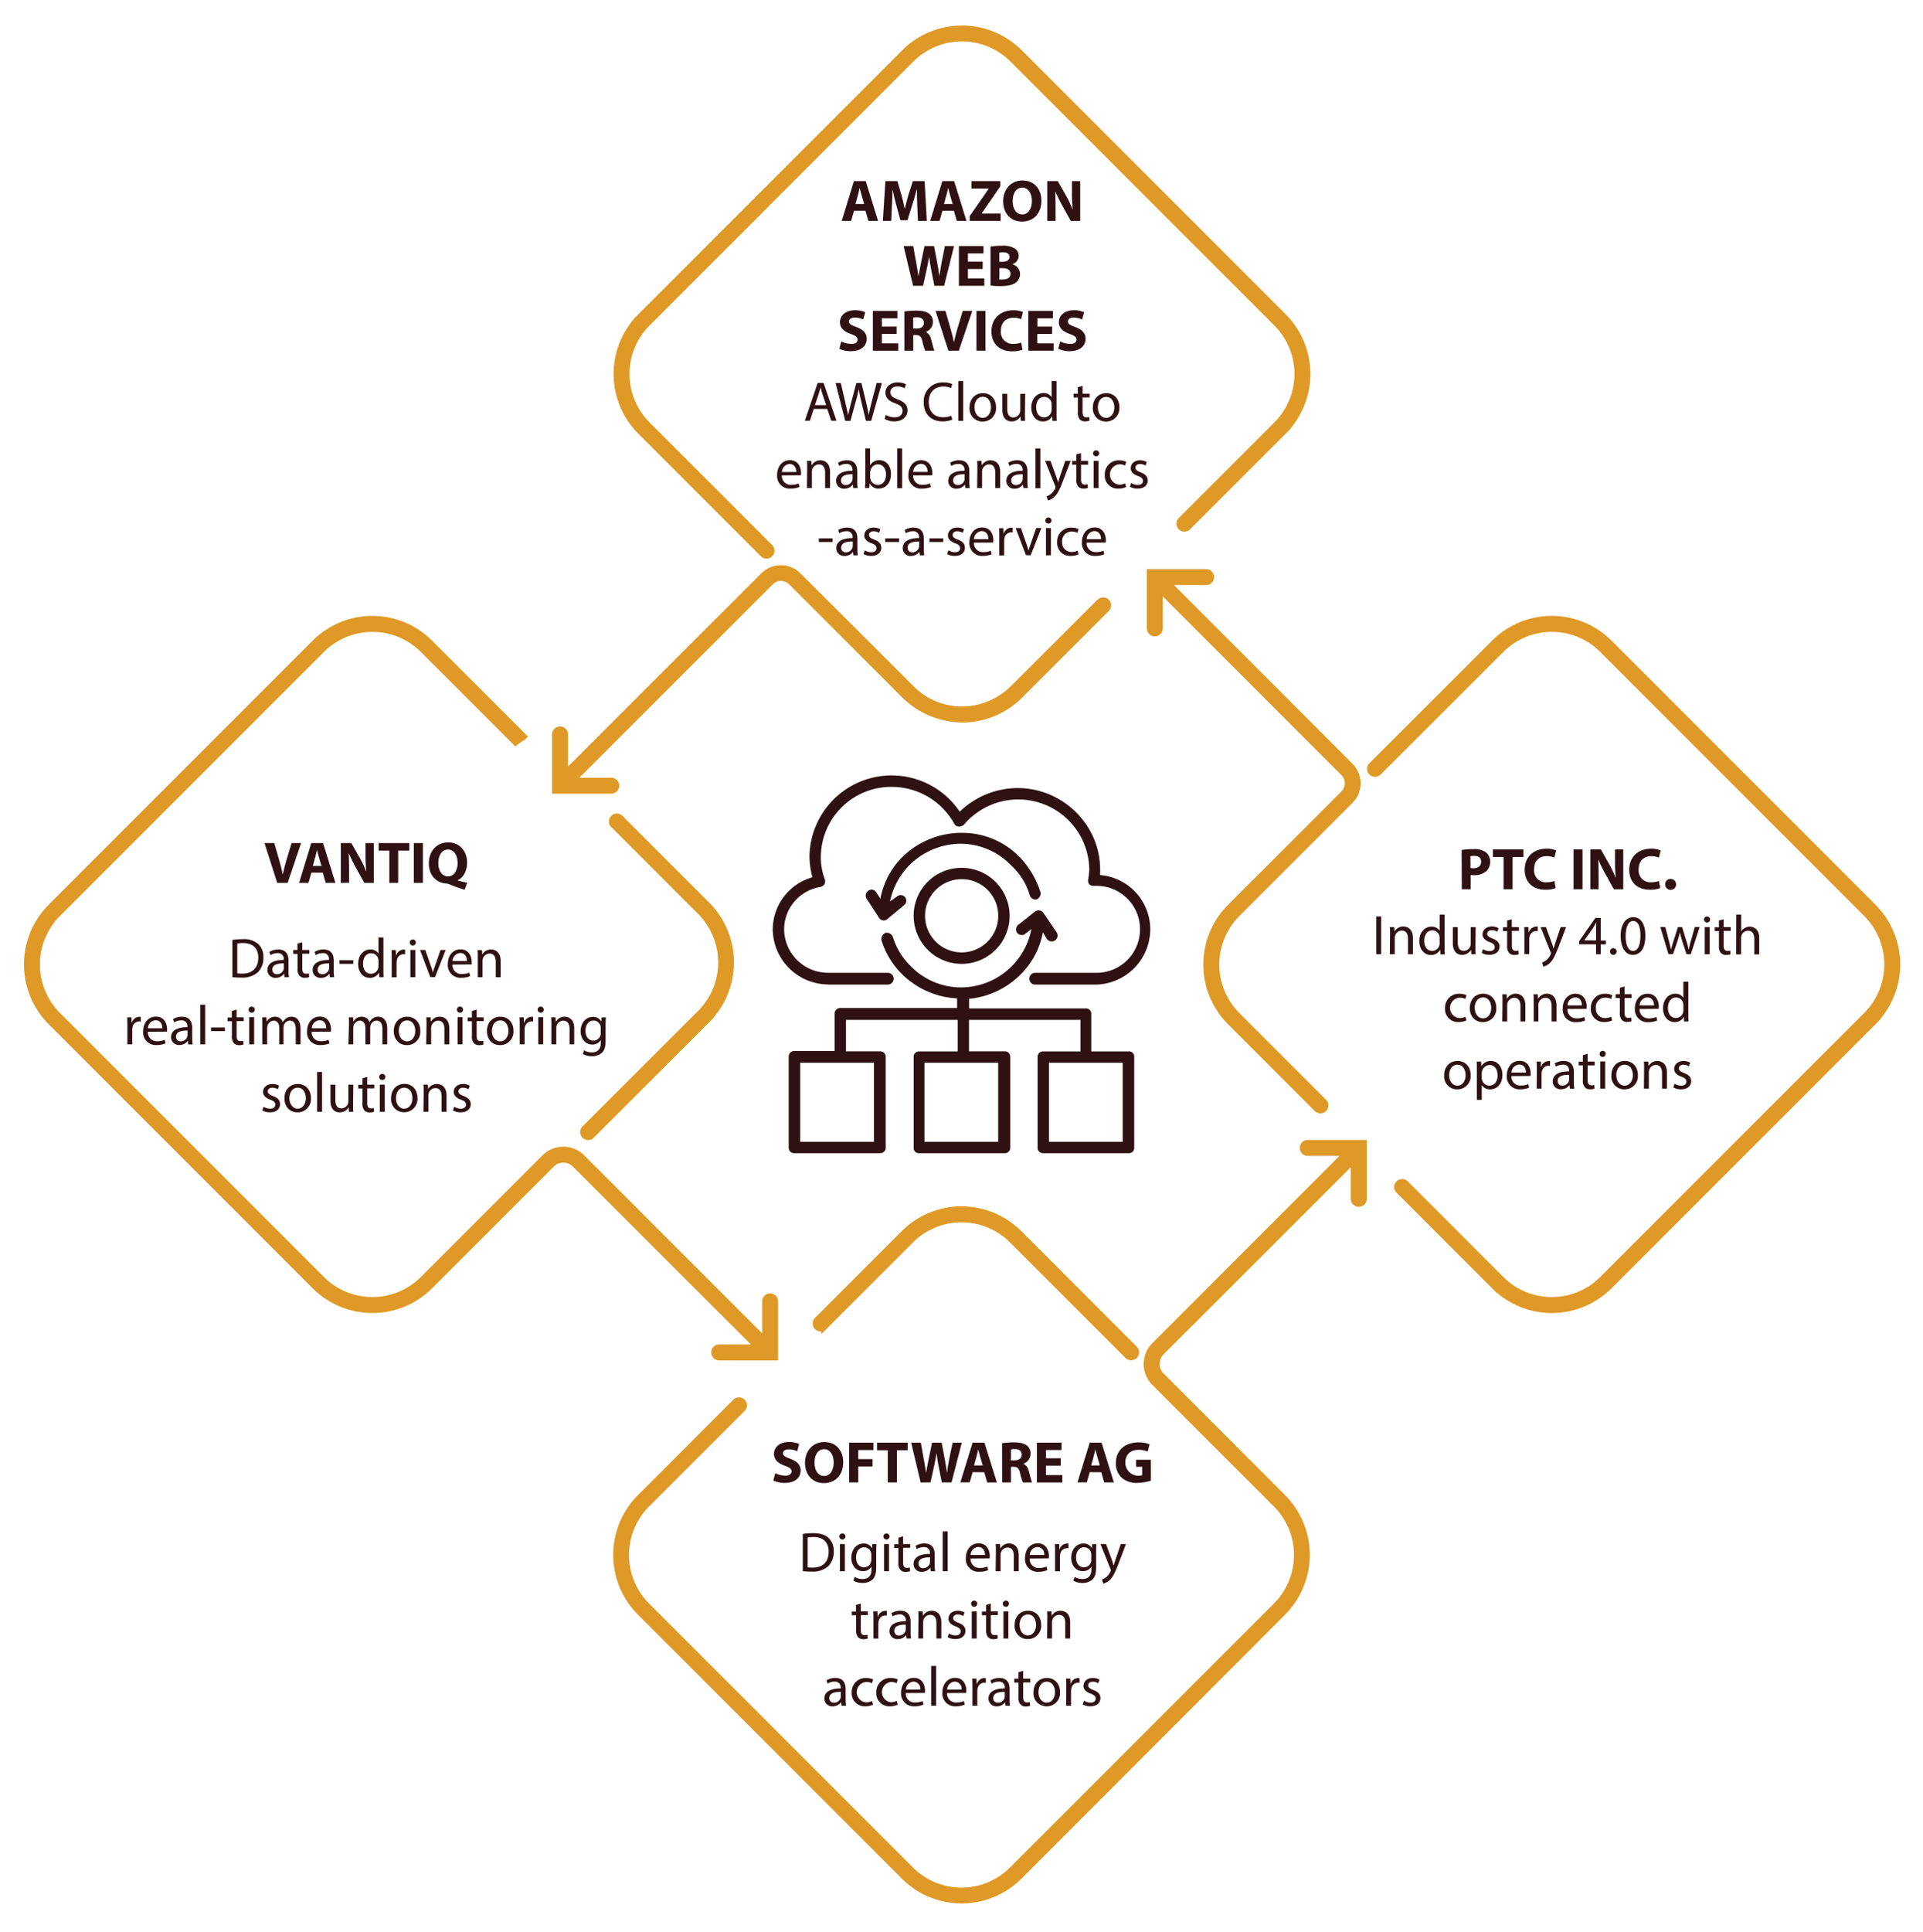 <svg id="Layer_1" data-name="Layer 1" xmlns="http://www.w3.org/2000/svg" viewBox="0 0 652 654.81"><defs><style>.cls-1{fill:#2f1113;}.cls-2{fill:#df9926;stroke:#df9926;stroke-miterlimit:10;stroke-width:2px;}</style></defs><title>infosys-energy-ecosysytem-integration</title><path class="cls-1" d="M280.8,333.73H301a2,2,0,0,0,0-4H280.8A14.87,14.87,0,0,1,265.86,315a14.61,14.61,0,0,1,12.26-14.35,2.53,2.53,0,0,0,1.39-.89,2.37,2.37,0,0,0,.2-1.58,21,21,0,0,1-1.4-7.81,23.87,23.87,0,0,1,24.05-23.65,24.23,24.23,0,0,1,21.17,12.47,1.77,1.77,0,0,0,1.58,1,2.66,2.66,0,0,0,1.68-.6,24.09,24.09,0,0,1,42.54,15.14,28.08,28.08,0,0,1-.4,3.46,2.09,2.09,0,0,0,.4,1.58,2.2,2.2,0,0,0,1.49.5h.59a14.74,14.74,0,1,1,0,29.47H351a2,2,0,0,0,0,4h20.18A18.82,18.82,0,0,0,390,315a18.52,18.52,0,0,0-17-18.4v-1.88c0-15.14-12.66-27.6-28-27.6a28.4,28.4,0,0,0-19.6,8,27.85,27.85,0,0,0-50.94,15.23,28.12,28.12,0,0,0,1,7A18.45,18.45,0,0,0,262,315a18.89,18.89,0,0,0,18.8,18.69Z"/><path class="cls-1" d="M382.68,356.39H370V343.82a1.79,1.79,0,0,0-1.88-2H328.57v-3.26a28.44,28.44,0,0,0,17.21-8A27,27,0,0,0,353.6,316l1.29,2.17a2,2,0,1,0,3.36-2.17l-4.45-6.53a2,2,0,0,0-3-.4l-5.63,4.45a2.09,2.09,0,0,0-.31,2.67,2,2,0,0,0,2.68.4l2.17-1.68a24.39,24.39,0,0,1-24.14,19.78,23.84,23.84,0,0,1-17-7.42,23.24,23.24,0,0,1-5.84-9.69,2.21,2.21,0,0,0-2.47-1.39,2.27,2.27,0,0,0-1.38,2.58A27.88,27.88,0,0,0,305.63,330a28.65,28.65,0,0,0,18.88,8.41v3.27H285a1.87,1.87,0,0,0-2,2v12.57H269.41a1.87,1.87,0,0,0-2,2V389a1.85,1.85,0,0,0,2,1.88H298.3a1.84,1.84,0,0,0,2-1.88V358.36a1.87,1.87,0,0,0-2-2H286.83V345.7h37.89v10.69H311.66a1.79,1.79,0,0,0-1.88,2V389a1.76,1.76,0,0,0,1.88,1.88h28.88a1.84,1.84,0,0,0,2-1.88V358.36a1.87,1.87,0,0,0-2-2h-12V345.7h37.79v10.69H353.8a1.87,1.87,0,0,0-2,2V389a1.84,1.84,0,0,0,2,1.88h28.88a1.76,1.76,0,0,0,1.88-1.88V358.36a1.79,1.79,0,0,0-1.88-2Zm-86.36,30.66h-25V360.24h25v26.81Zm42.34,0H313.44V360.24h25v26.81Zm42,0h-25V360.24h25v26.81Z"/><path class="cls-1" d="M349.15,303.47a2,2,0,0,0,2.27,1.38,2.15,2.15,0,0,0,1.39-2.38A31.14,31.14,0,0,0,346,290.8a27.15,27.15,0,0,0-19.78-8.5,28.82,28.82,0,0,0-20,7.91,26.88,26.88,0,0,0-7.72,14.44l-1.38-2.18a1.84,1.84,0,0,0-2.67-.59,2,2,0,0,0-.6,2.77l4.26,6.53a1.81,1.81,0,0,0,2.67.4h0l5.83-4.85a1.89,1.89,0,0,0-2.47-2.87l-2.37,1.68A24.48,24.48,0,0,1,308.59,293a24.74,24.74,0,0,1,17.21-7,23.9,23.9,0,0,1,17.11,7.41,21.85,21.85,0,0,1,6.24,10.1Z"/><path class="cls-1" d="M309.78,310.39A16.27,16.27,0,1,0,326,294.17a16.18,16.18,0,0,0-16.22,16.22Zm28.68,0A12.41,12.41,0,1,1,326,298a12.38,12.38,0,0,1,12.46,12.36Z"/><path class="cls-1" d="M289.57,71.42l-1,3.46h-3.17l4.13-13.48h4l4.18,13.48h-3.28l-1-3.46ZM293,69.14l-.84-2.86c-.24-.8-.48-1.8-.68-2.6h0c-.2.8-.4,1.82-.62,2.6l-.8,2.86Z"/><path class="cls-1" d="M311,69.72c-.06-1.62-.12-3.58-.12-5.54h-.06c-.42,1.72-1,3.64-1.5,5.22l-1.64,5.26h-2.38l-1.44-5.22c-.44-1.58-.9-3.5-1.22-5.26h0c-.08,1.82-.14,3.9-.24,5.58l-.24,5.12h-2.82l.86-13.48h4.06l1.32,4.5c.42,1.56.84,3.24,1.14,4.82h.06c.38-1.56.84-3.34,1.28-4.84l1.44-4.48h4l.74,13.48h-3Z"/><path class="cls-1" d="M319.55,71.42l-1,3.46h-3.17l4.13-13.48h4l4.18,13.48h-3.28l-1-3.46ZM323,69.14l-.84-2.86c-.24-.8-.48-1.8-.68-2.6h0c-.2.8-.4,1.82-.62,2.6l-.8,2.86Z"/><path class="cls-1" d="M328.79,73.24,335.21,64v-.08h-5.82V61.4h9.78v1.76l-6.28,9.12v.08h6.38v2.52H328.79Z"/><path class="cls-1" d="M353.09,68c0,4.42-2.68,7.1-6.62,7.1s-6.34-3-6.34-6.86c0-4,2.58-7.06,6.56-7.06C350.83,61.18,353.09,64.28,353.09,68Zm-9.74.18c0,2.64,1.24,4.5,3.28,4.5s3.24-2,3.24-4.58c0-2.42-1.16-4.5-3.26-4.5S343.35,65.56,343.35,68.18Z"/><path class="cls-1" d="M355.08,74.88V61.4h3.57l2.8,4.94a39.08,39.08,0,0,1,2.2,4.62h.06a50,50,0,0,1-.26-5.62V61.4h2.8V74.88h-3.2l-2.88-5.2a50.07,50.07,0,0,1-2.34-4.76l-.06,0c.08,1.78.12,3.68.12,5.88v4.06Z"/><path class="cls-1" d="M309.58,96.88,306.37,83.4h3.26l1,5.56c.3,1.6.58,3.34.8,4.7h0c.22-1.46.54-3.08.88-4.74l1.14-5.52h3.24l1.08,5.68c.3,1.58.52,3,.72,4.52h0c.2-1.5.5-3.08.78-4.68l1.1-5.52h3.1L320.1,96.88h-3.3l-1.14-5.8c-.26-1.36-.48-2.62-.64-4.16h0c-.24,1.52-.46,2.8-.78,4.16l-1.28,5.8Z"/><path class="cls-1" d="M333.18,91.18h-5v3.2h5.55v2.5h-8.61V83.4h8.33v2.5h-5.27v2.8h5Z"/><path class="cls-1" d="M335.83,83.58a24.29,24.29,0,0,1,3.94-.28,7.49,7.49,0,0,1,4,.76,2.93,2.93,0,0,1,1.62,2.64,3,3,0,0,1-2.22,2.88v0a3.37,3.37,0,0,1,2.68,3.32,3.59,3.59,0,0,1-1.4,2.86c-1,.78-2.62,1.22-5.31,1.22a23.58,23.58,0,0,1-3.3-.2Zm3,5.16h1c1.61,0,2.47-.66,2.47-1.66s-.78-1.56-2.16-1.56a8.48,8.48,0,0,0-1.31.08Zm0,6a9.71,9.71,0,0,0,1.19,0c1.38,0,2.6-.52,2.6-1.94s-1.22-1.9-2.75-1.9h-1Z"/><path class="cls-1" d="M285.24,115.74a7.82,7.82,0,0,0,3.39.84c1.4,0,2.14-.58,2.14-1.46s-.64-1.32-2.27-1.9c-2.24-.78-3.7-2-3.7-4,0-2.3,1.92-4.06,5.11-4.06a8.26,8.26,0,0,1,3.44.68l-.68,2.46a6.41,6.41,0,0,0-2.82-.64c-1.32,0-2,.6-2,1.3,0,.86.77,1.24,2.51,1.9,2.38.88,3.5,2.12,3.5,4,0,2.26-1.74,4.18-5.44,4.18a8.87,8.87,0,0,1-3.83-.82Z"/><path class="cls-1" d="M304,113.18h-5v3.2h5.55v2.5h-8.61V105.4h8.33v2.5H299v2.8h5Z"/><path class="cls-1" d="M306.62,105.58a26.78,26.78,0,0,1,4.06-.28c2,0,3.41.3,4.37,1.06a3.42,3.42,0,0,1,1.24,2.82,3.58,3.58,0,0,1-2.38,3.32v.06a3.4,3.4,0,0,1,1.8,2.52c.42,1.52.84,3.28,1.1,3.8h-3.12a16.87,16.87,0,0,1-.94-3.14c-.37-1.68-.95-2.14-2.19-2.16h-.92v5.3h-3Zm3,5.8h1.2c1.53,0,2.43-.76,2.43-1.94s-.85-1.86-2.24-1.88a7.76,7.76,0,0,0-1.39.1Z"/><path class="cls-1" d="M321.54,118.88l-4.32-13.48h3.34l1.64,5.7c.46,1.6.88,3.14,1.2,4.82h.06c.34-1.62.76-3.22,1.22-4.76l1.73-5.76h3.24l-4.55,13.48Z"/><path class="cls-1" d="M334.14,105.4v13.48h-3.06V105.4Z"/><path class="cls-1" d="M346.69,118.5a8.71,8.71,0,0,1-3.47.58c-4.66,0-7.06-2.9-7.06-6.74,0-4.6,3.28-7.16,7.36-7.16a8,8,0,0,1,3.33.6l-.62,2.42a6.58,6.58,0,0,0-2.56-.5c-2.43,0-4.31,1.46-4.31,4.46a4,4,0,0,0,4.32,4.4,7.68,7.68,0,0,0,2.55-.44Z"/><path class="cls-1" d="M356.7,113.18h-5v3.2h5.54v2.5h-8.6V105.4H357v2.5h-5.26v2.8h5Z"/><path class="cls-1" d="M359.46,115.74a7.78,7.78,0,0,0,3.38.84c1.4,0,2.14-.58,2.14-1.46s-.64-1.32-2.26-1.9c-2.24-.78-3.7-2-3.7-4,0-2.3,1.92-4.06,5.1-4.06a8.26,8.26,0,0,1,3.44.68l-.68,2.46a6.41,6.41,0,0,0-2.82-.64c-1.32,0-2,.6-2,1.3,0,.86.76,1.24,2.5,1.9,2.38.88,3.5,2.12,3.5,4,0,2.26-1.74,4.18-5.44,4.18a8.82,8.82,0,0,1-3.82-.82Z"/><path class="cls-1" d="M495.57,288.11a25,25,0,0,1,4.12-.28,6.47,6.47,0,0,1,4.12,1.08,3.94,3.94,0,0,1,1.44,3.12,4.31,4.31,0,0,1-1.24,3.2,6.25,6.25,0,0,1-4.38,1.42,7.68,7.68,0,0,1-1-.06v4.82h-3Zm3,6.12a4.66,4.66,0,0,0,1,.08c1.62,0,2.62-.82,2.62-2.2s-.86-2-2.38-2a5.19,5.19,0,0,0-1.26.12Z"/><path class="cls-1" d="M509.79,290.49h-3.62v-2.56h10.36v2.56h-3.68v10.92h-3.06Z"/><path class="cls-1" d="M527.47,301a8.69,8.69,0,0,1-3.46.58c-4.66,0-7.06-2.9-7.06-6.74,0-4.6,3.28-7.16,7.36-7.16a8,8,0,0,1,3.32.6l-.62,2.42a6.58,6.58,0,0,0-2.56-.5c-2.42,0-4.3,1.46-4.3,4.46a4,4,0,0,0,4.32,4.4,7.62,7.62,0,0,0,2.54-.44Z"/><path class="cls-1" d="M536.57,287.93v13.48h-3.06V287.93Z"/><path class="cls-1" d="M539.21,301.41V287.93h3.56l2.8,4.94a39.08,39.08,0,0,1,2.2,4.62h.06a50,50,0,0,1-.26-5.62v-3.94h2.8v13.48h-3.2l-2.88-5.2a50.07,50.07,0,0,1-2.34-4.76l-.06,0c.08,1.78.12,3.68.12,5.88v4.06Z"/><path class="cls-1" d="M562.91,301a8.69,8.69,0,0,1-3.46.58c-4.66,0-7.06-2.9-7.06-6.74,0-4.6,3.28-7.16,7.36-7.16a8,8,0,0,1,3.32.6l-.62,2.42a6.58,6.58,0,0,0-2.56-.5c-2.42,0-4.3,1.46-4.3,4.46a4,4,0,0,0,4.32,4.4,7.62,7.62,0,0,0,2.54-.44Z"/><path class="cls-1" d="M564.59,299.79a1.76,1.76,0,0,1,1.8-1.86,1.85,1.85,0,1,1-1.8,1.86Z"/><path class="cls-1" d="M262.86,499.35a7.78,7.78,0,0,0,3.38.84c1.4,0,2.14-.58,2.14-1.46s-.64-1.32-2.26-1.9c-2.24-.78-3.7-2-3.7-4,0-2.3,1.92-4.06,5.1-4.06a8.26,8.26,0,0,1,3.44.68l-.68,2.46a6.41,6.41,0,0,0-2.82-.64c-1.32,0-2,.6-2,1.3,0,.86.76,1.24,2.5,1.9,2.38.88,3.5,2.12,3.5,4,0,2.26-1.74,4.18-5.44,4.18a8.82,8.82,0,0,1-3.82-.82Z"/><path class="cls-1" d="M285.9,495.61c0,4.42-2.68,7.1-6.62,7.1s-6.34-3-6.34-6.86c0-4,2.58-7.06,6.56-7.06C283.64,488.79,285.9,491.89,285.9,495.61Zm-9.74.18c0,2.64,1.24,4.5,3.28,4.5s3.24-2,3.24-4.58c0-2.42-1.16-4.5-3.26-4.5S276.16,493.17,276.16,495.79Z"/><path class="cls-1" d="M287.9,489h8.24v2.5H291v3.08h4.84v2.48H291v5.42H287.9Z"/><path class="cls-1" d="M301,491.57h-3.62V489h10.36v2.56H304.1v10.92H301Z"/><path class="cls-1" d="M312.14,502.49,308.94,489h3.26l1,5.56c.3,1.6.58,3.34.8,4.7h0c.22-1.46.54-3.08.88-4.74l1.14-5.52h3.24l1.08,5.68c.3,1.58.52,3,.72,4.52h0c.2-1.5.5-3.08.78-4.68L323,489h3.1l-3.48,13.48h-3.3l-1.14-5.8c-.26-1.36-.48-2.62-.64-4.16h0c-.24,1.52-.46,2.8-.78,4.16l-1.28,5.8Z"/><path class="cls-1" d="M329.78,499l-1,3.46h-3.16L329.78,489h4L338,502.49h-3.28l-1-3.46Zm3.42-2.28-.84-2.86c-.24-.8-.48-1.8-.68-2.6h0c-.2.8-.4,1.82-.62,2.6l-.8,2.86Z"/><path class="cls-1" d="M339.76,489.19a26.78,26.78,0,0,1,4.06-.28c2,0,3.4.3,4.36,1.06a3.42,3.42,0,0,1,1.24,2.82,3.58,3.58,0,0,1-2.38,3.32v.06a3.4,3.4,0,0,1,1.8,2.52c.42,1.52.84,3.28,1.1,3.8h-3.12a16.87,16.87,0,0,1-.94-3.14c-.36-1.68-.94-2.14-2.18-2.16h-.92v5.3h-3Zm3,5.8H344c1.52,0,2.42-.76,2.42-1.94s-.84-1.86-2.24-1.88a7.61,7.61,0,0,0-1.38.1Z"/><path class="cls-1" d="M359.64,496.79h-5V500h5.54v2.5h-8.6V489h8.32v2.5h-5.26v2.8h5Z"/><path class="cls-1" d="M369.48,499l-1,3.46h-3.16L369.48,489h4l4.18,13.48h-3.28l-1-3.46Zm3.42-2.28-.84-2.86c-.24-.8-.48-1.8-.68-2.6h0c-.2.8-.4,1.82-.62,2.6l-.8,2.86Z"/><path class="cls-1" d="M390.22,501.87a15.09,15.09,0,0,1-4.5.76,7.51,7.51,0,0,1-5.48-1.82,6.52,6.52,0,0,1-1.9-4.9c0-4.48,3.28-7,7.7-7a9.28,9.28,0,0,1,3.74.66l-.64,2.44a7.47,7.47,0,0,0-3.14-.58c-2.54,0-4.46,1.44-4.46,4.36a4.42,4.42,0,0,0,5.74,4.22v-2.82H385.2v-2.38h5Z"/><path class="cls-1" d="M94,299.26l-4.32-13.49H93l1.64,5.71c.46,1.6.88,3.14,1.2,4.82h.06c.35-1.62.77-3.22,1.23-4.76l1.72-5.77h3.24l-4.55,13.49Z"/><path class="cls-1" d="M105.58,295.8l-1,3.46h-3.16l4.12-13.49h4l4.19,13.49h-3.28l-1-3.46Zm3.42-2.28-.84-2.86c-.24-.81-.48-1.81-.68-2.61h0c-.2.8-.4,1.83-.62,2.61l-.8,2.86Z"/><path class="cls-1" d="M115.56,299.26V285.77h3.56l2.8,4.94a40.06,40.06,0,0,1,2.21,4.63h.06a50,50,0,0,1-.27-5.63v-3.94h2.81v13.49h-3.2l-2.89-5.2a49.1,49.1,0,0,1-2.34-4.77l-.06,0c.08,1.78.12,3.69.12,5.89v4.06Z"/><path class="cls-1" d="M132,288.33h-3.62v-2.56h10.37v2.56H135v10.93H132Z"/><path class="cls-1" d="M143.38,285.77v13.49h-3.06V285.77Z"/><path class="cls-1" d="M157.55,301.58a47.41,47.41,0,0,1-5.33-1.9,3,3,0,0,0-.94-.2c-3-.2-5.88-2.44-5.88-6.84,0-4.05,2.56-7.09,6.58-7.09s6.39,3.12,6.39,6.81c0,3.06-1.42,5.22-3.2,6v.08c1,.3,2.2.54,3.26.76Zm-2.4-9.1c0-2.47-1.16-4.51-3.25-4.51s-3.28,2-3.28,4.57,1.22,4.52,3.26,4.52S155.15,295.12,155.15,292.48Z"/><path class="cls-1" d="M275.93,138.61l-1.33,4h-1.71l4.35-12.81h2l4.37,12.81h-1.76l-1.37-4Zm4.2-1.29-1.26-3.69c-.28-.83-.47-1.59-.66-2.33h0c-.19.76-.4,1.53-.65,2.31l-1.25,3.71Z"/><path class="cls-1" d="M286.57,142.64l-3.25-12.81h1.75l1.52,6.48c.38,1.6.72,3.19,1,4.43h0c.21-1.28.61-2.79,1.05-4.45l1.71-6.46h1.73l1.56,6.5c.36,1.52.7,3,.89,4.39h0c.26-1.41.62-2.83,1-4.43l1.69-6.46H299l-3.62,12.81H293.6L292,136a37.85,37.85,0,0,1-.83-4.18h0a41.94,41.94,0,0,1-1,4.18l-1.82,6.67Z"/><path class="cls-1" d="M300.32,140.62a5.87,5.87,0,0,0,3,.84c1.69,0,2.68-.89,2.68-2.18s-.69-1.89-2.42-2.55c-2.09-.74-3.38-1.82-3.38-3.63,0-2,1.66-3.47,4.14-3.47a5.86,5.86,0,0,1,2.83.62l-.45,1.35a5.07,5.07,0,0,0-2.43-.61c-1.75,0-2.42,1-2.42,1.92,0,1.2.78,1.79,2.55,2.47,2.17.84,3.27,1.88,3.27,3.76s-1.47,3.69-4.49,3.69a6.54,6.54,0,0,1-3.26-.82Z"/><path class="cls-1" d="M322.89,142.22a8.22,8.22,0,0,1-3.38.61c-3.61,0-6.32-2.28-6.32-6.48a6.36,6.36,0,0,1,6.68-6.72,7,7,0,0,1,3,.56l-.4,1.35a6,6,0,0,0-2.58-.53c-3,0-5,1.92-5,5.28,0,3.14,1.81,5.15,4.92,5.15a6.65,6.65,0,0,0,2.7-.53Z"/><path class="cls-1" d="M324.91,129.15h1.67v13.49h-1.67Z"/><path class="cls-1" d="M337.71,138a4.49,4.49,0,0,1-4.58,4.89,4.37,4.37,0,0,1-4.4-4.73c0-3.08,2-4.89,4.56-4.89S337.71,135.15,337.71,138Zm-7.29.1c0,2,1.16,3.53,2.79,3.53S336,140.09,336,138c0-1.56-.78-3.53-2.75-3.53S330.42,136.31,330.42,138.06Z"/><path class="cls-1" d="M347.52,140.13c0,1,0,1.79.07,2.51h-1.48l-.09-1.5h0a3.47,3.47,0,0,1-3,1.71c-1.44,0-3.17-.8-3.17-4v-5.38h1.67v5.09c0,1.75.53,2.93,2.05,2.93a2.41,2.41,0,0,0,2.2-1.52,2.35,2.35,0,0,0,.16-.86v-5.64h1.67Z"/><path class="cls-1" d="M358.23,129.15v11.11c0,.82,0,1.75.08,2.38h-1.5l-.08-1.6h0a3.39,3.39,0,0,1-3.13,1.81c-2.22,0-3.93-1.88-3.93-4.68,0-3,1.88-4.94,4.12-4.94a3.06,3.06,0,0,1,2.77,1.41h0v-5.49Zm-1.67,8a3.42,3.42,0,0,0-.07-.71,2.47,2.47,0,0,0-2.42-1.94c-1.73,0-2.75,1.52-2.75,3.56,0,1.86.91,3.4,2.71,3.4a2.52,2.52,0,0,0,2.46-2,3.2,3.2,0,0,0,.07-.72Z"/><path class="cls-1" d="M367.05,130.8v2.64h2.39v1.28h-2.39v4.95c0,1.14.32,1.79,1.25,1.79a4.09,4.09,0,0,0,1-.11l.08,1.25a4.19,4.19,0,0,1-1.48.23,2.35,2.35,0,0,1-1.81-.7,3.46,3.46,0,0,1-.64-2.4v-5H364v-1.28h1.43v-2.2Z"/><path class="cls-1" d="M379.53,138a4.5,4.5,0,0,1-4.58,4.89,4.38,4.38,0,0,1-4.41-4.73c0-3.08,2-4.89,4.56-4.89S379.53,135.15,379.53,138Zm-7.29.1c0,2,1.15,3.53,2.79,3.53s2.79-1.5,2.79-3.57c0-1.56-.78-3.53-2.75-3.53S372.24,136.31,372.24,138.06Z"/><path class="cls-1" d="M265.09,161.14a3,3,0,0,0,3.15,3.2,6,6,0,0,0,2.55-.48l.28,1.2a7.53,7.53,0,0,1-3.06.57,4.27,4.27,0,0,1-4.52-4.64c0-2.77,1.64-5,4.31-5,3,0,3.8,2.64,3.8,4.34a6.24,6.24,0,0,1-.05.77ZM270,160c0-1.07-.44-2.72-2.32-2.72a2.77,2.77,0,0,0-2.56,2.72Z"/><path class="cls-1" d="M273.68,158.73c0-.95,0-1.73-.08-2.49h1.48l.1,1.52h0a3.39,3.39,0,0,1,3-1.73c1.28,0,3.25.76,3.25,3.92v5.49h-1.67v-5.3c0-1.48-.55-2.72-2.13-2.72a2.38,2.38,0,0,0-2.24,1.71,2.57,2.57,0,0,0-.11.78v5.53h-1.67Z"/><path class="cls-1" d="M289.31,165.44l-.13-1.16h-.06a3.42,3.42,0,0,1-2.81,1.37A2.62,2.62,0,0,1,283.5,163c0-2.23,2-3.44,5.53-3.42v-.19a1.9,1.9,0,0,0-2.09-2.13,4.58,4.58,0,0,0-2.4.68l-.38-1.1a5.76,5.76,0,0,1,3-.82c2.82,0,3.5,1.92,3.5,3.76v3.44a13.47,13.47,0,0,0,.15,2.21Zm-.24-4.69c-1.83,0-3.9.28-3.9,2.07a1.48,1.48,0,0,0,1.58,1.59,2.29,2.29,0,0,0,2.22-1.54,1.66,1.66,0,0,0,.1-.53Z"/><path class="cls-1" d="M293.3,165.44c0-.63.08-1.56.08-2.38V152H295v5.77h0A3.43,3.43,0,0,1,298.2,156c2.28,0,3.9,1.9,3.88,4.7,0,3.28-2.07,4.92-4.12,4.92a3.29,3.29,0,0,1-3.08-1.73h-.06l-.07,1.52Zm1.73-3.69a3,3,0,0,0,.08.61,2.58,2.58,0,0,0,2.51,2c1.74,0,2.79-1.43,2.79-3.54,0-1.84-1-3.42-2.74-3.42a2.66,2.66,0,0,0-2.54,2.06,3.06,3.06,0,0,0-.1.68Z"/><path class="cls-1" d="M304.19,152h1.67v13.49h-1.67Z"/><path class="cls-1" d="M309.6,161.14a3,3,0,0,0,3.16,3.2,5.94,5.94,0,0,0,2.54-.48l.29,1.2a7.57,7.57,0,0,1-3.06.57A4.27,4.27,0,0,1,308,161c0-2.77,1.63-5,4.31-5,3,0,3.8,2.64,3.8,4.34a5.85,5.85,0,0,1-.06.77Zm4.9-1.19c0-1.07-.43-2.72-2.31-2.72a2.78,2.78,0,0,0-2.57,2.72Z"/><path class="cls-1" d="M327.31,165.44l-.13-1.16h-.06a3.42,3.42,0,0,1-2.81,1.37A2.62,2.62,0,0,1,321.5,163c0-2.23,2-3.44,5.53-3.42v-.19a1.9,1.9,0,0,0-2.09-2.13,4.58,4.58,0,0,0-2.4.68l-.38-1.1a5.74,5.74,0,0,1,3-.82c2.81,0,3.5,1.92,3.5,3.76v3.44a13.47,13.47,0,0,0,.15,2.21Zm-.25-4.69c-1.82,0-3.89.28-3.89,2.07a1.48,1.48,0,0,0,1.58,1.59,2.29,2.29,0,0,0,2.22-1.54,1.64,1.64,0,0,0,.09-.53Z"/><path class="cls-1" d="M331.38,158.73c0-.95,0-1.73-.08-2.49h1.48l.1,1.52h0a3.38,3.38,0,0,1,3-1.73c1.27,0,3.24.76,3.24,3.92v5.49h-1.67v-5.3c0-1.48-.55-2.72-2.13-2.72a2.38,2.38,0,0,0-2.24,1.71,2.57,2.57,0,0,0-.11.78v5.53h-1.67Z"/><path class="cls-1" d="M347,165.44l-.13-1.16h-.06a3.42,3.42,0,0,1-2.81,1.37A2.62,2.62,0,0,1,341.2,163c0-2.23,2-3.44,5.53-3.42v-.19a1.9,1.9,0,0,0-2.09-2.13,4.52,4.52,0,0,0-2.39.68l-.38-1.1a5.74,5.74,0,0,1,3-.82c2.81,0,3.49,1.92,3.49,3.76v3.44a13.47,13.47,0,0,0,.15,2.21Zm-.24-4.69c-1.83,0-3.9.28-3.9,2.07a1.48,1.48,0,0,0,1.58,1.59,2.27,2.27,0,0,0,2.22-1.54,1.66,1.66,0,0,0,.1-.53Z"/><path class="cls-1" d="M351.08,152h1.67v13.49h-1.67Z"/><path class="cls-1" d="M356.17,156.24l2,5.44c.2.6.43,1.33.58,1.88h0c.17-.55.36-1.26.59-1.92l1.82-5.4H363l-2.51,6.56c-1.19,3.15-2,4.77-3.15,5.75a4.52,4.52,0,0,1-2.05,1.09l-.42-1.41a4.28,4.28,0,0,0,1.46-.82,5,5,0,0,0,1.41-1.86,1.07,1.07,0,0,0,.13-.4,1.56,1.56,0,0,0-.11-.43l-3.4-8.48Z"/><path class="cls-1" d="M366.53,153.6v2.64h2.39v1.28h-2.39v4.95c0,1.14.32,1.79,1.25,1.79a4.09,4.09,0,0,0,1-.11l.08,1.25a4.22,4.22,0,0,1-1.49.23,2.3,2.3,0,0,1-1.8-.71,3.37,3.37,0,0,1-.65-2.39v-5h-1.42v-1.28h1.42V154Z"/><path class="cls-1" d="M372.66,153.66a1,1,0,0,1-1.06,1,1,1,0,0,1-1-1,1,1,0,0,1,1.05-1A1,1,0,0,1,372.66,153.66Zm-1.86,11.78v-9.2h1.67v9.2Z"/><path class="cls-1" d="M381.8,165.1a6.24,6.24,0,0,1-2.64.53,4.37,4.37,0,0,1-4.58-4.69,4.67,4.67,0,0,1,4.94-4.89,5.56,5.56,0,0,1,2.32.48l-.38,1.29a3.87,3.87,0,0,0-1.94-.44,3.47,3.47,0,0,0,0,6.92,4.74,4.74,0,0,0,2-.46Z"/><path class="cls-1" d="M383.53,163.73a4.44,4.44,0,0,0,2.21.66c1.21,0,1.78-.6,1.78-1.37s-.47-1.23-1.71-1.69c-1.65-.58-2.43-1.5-2.43-2.6,0-1.48,1.2-2.7,3.17-2.7a4.62,4.62,0,0,1,2.26.57l-.41,1.22a3.61,3.61,0,0,0-1.89-.53c-1,0-1.53.57-1.53,1.25s.55,1.1,1.74,1.56c1.6.61,2.42,1.4,2.42,2.77,0,1.62-1.26,2.76-3.44,2.76a5.27,5.27,0,0,1-2.59-.63Z"/><path class="cls-1" d="M282.31,182.48v1.24h-4.69v-1.24Z"/><path class="cls-1" d="M289.36,188.24l-.13-1.16h-.06a3.42,3.42,0,0,1-2.81,1.37,2.62,2.62,0,0,1-2.81-2.64c0-2.23,2-3.44,5.53-3.42v-.19a1.9,1.9,0,0,0-2.09-2.13,4.58,4.58,0,0,0-2.4.68l-.38-1.1a5.74,5.74,0,0,1,3-.82c2.81,0,3.5,1.92,3.5,3.76V186a13.47,13.47,0,0,0,.15,2.21Zm-.25-4.7c-1.82,0-3.89.29-3.89,2.08a1.47,1.47,0,0,0,1.57,1.59,2.3,2.3,0,0,0,2.23-1.54,1.64,1.64,0,0,0,.09-.53Z"/><path class="cls-1" d="M293.2,186.53a4.4,4.4,0,0,0,2.2.66c1.22,0,1.79-.61,1.79-1.37s-.48-1.23-1.71-1.69c-1.65-.59-2.43-1.5-2.43-2.6,0-1.48,1.19-2.7,3.17-2.7a4.62,4.62,0,0,1,2.26.57l-.42,1.22a3.54,3.54,0,0,0-1.88-.53c-1,0-1.54.57-1.54,1.25s.55,1.1,1.75,1.56c1.6.61,2.41,1.4,2.41,2.77,0,1.62-1.25,2.76-3.44,2.76a5.26,5.26,0,0,1-2.58-.63Z"/><path class="cls-1" d="M304.83,182.48v1.24h-4.7v-1.24Z"/><path class="cls-1" d="M311.88,188.24l-.14-1.16h-.05a3.46,3.46,0,0,1-2.82,1.37,2.62,2.62,0,0,1-2.81-2.64c0-2.23,2-3.44,5.53-3.42v-.19a1.9,1.9,0,0,0-2.09-2.13,4.54,4.54,0,0,0-2.39.68l-.38-1.1a5.74,5.74,0,0,1,3-.82c2.81,0,3.49,1.92,3.49,3.76V186a12.39,12.39,0,0,0,.16,2.21Zm-.25-4.7c-1.83,0-3.9.29-3.9,2.08a1.48,1.48,0,0,0,1.58,1.59,2.27,2.27,0,0,0,2.22-1.54,1.66,1.66,0,0,0,.1-.53Z"/><path class="cls-1" d="M319.82,182.48v1.24h-4.69v-1.24Z"/><path class="cls-1" d="M321.55,186.53a4.4,4.4,0,0,0,2.2.66c1.22,0,1.79-.61,1.79-1.37s-.48-1.23-1.71-1.69c-1.66-.59-2.43-1.5-2.43-2.6,0-1.48,1.19-2.7,3.17-2.7a4.62,4.62,0,0,1,2.26.57l-.42,1.22a3.57,3.57,0,0,0-1.88-.53c-1,0-1.54.57-1.54,1.25s.55,1.1,1.75,1.56c1.59.61,2.41,1.4,2.41,2.77,0,1.62-1.25,2.76-3.44,2.76a5.26,5.26,0,0,1-2.58-.63Z"/><path class="cls-1" d="M330.23,183.94a3,3,0,0,0,3.15,3.2,6,6,0,0,0,2.55-.48l.28,1.2a7.48,7.48,0,0,1-3,.57,4.28,4.28,0,0,1-4.53-4.64c0-2.77,1.64-5,4.32-5,3,0,3.8,2.64,3.8,4.34a5.85,5.85,0,0,1-.06.77Zm4.9-1.19c0-1.07-.44-2.72-2.32-2.72a2.77,2.77,0,0,0-2.56,2.72Z"/><path class="cls-1" d="M338.82,181.91c0-1.08,0-2-.08-2.87h1.46l.06,1.81h.08a2.75,2.75,0,0,1,2.54-2,1.75,1.75,0,0,1,.48.06v1.58a2.37,2.37,0,0,0-.57-.06,2.33,2.33,0,0,0-2.24,2.15,4.46,4.46,0,0,0-.08.78v4.9h-1.65Z"/><path class="cls-1" d="M346.15,179l1.81,5.17c.3.84.55,1.6.74,2.36h.05c.21-.76.48-1.52.78-2.36l1.79-5.17h1.75l-3.61,9.2h-1.6l-3.49-9.2Z"/><path class="cls-1" d="M356.5,176.46a1,1,0,0,1-1.06,1,1,1,0,0,1-1-1,1,1,0,0,1,1.05-1.05A1,1,0,0,1,356.5,176.46Zm-1.86,11.78V179h1.68v9.2Z"/><path class="cls-1" d="M365.64,187.9a6.24,6.24,0,0,1-2.64.53,4.37,4.37,0,0,1-4.58-4.69,4.67,4.67,0,0,1,4.94-4.89,5.53,5.53,0,0,1,2.32.48l-.38,1.29a3.84,3.84,0,0,0-1.94-.44,3.18,3.18,0,0,0-3.24,3.48,3.15,3.15,0,0,0,3.19,3.44,4.74,4.74,0,0,0,2.05-.46Z"/><path class="cls-1" d="M368.42,183.94a3,3,0,0,0,3.15,3.2,6,6,0,0,0,2.55-.48l.28,1.2a7.53,7.53,0,0,1-3.06.57,4.27,4.27,0,0,1-4.52-4.64c0-2.77,1.64-5,4.32-5,3,0,3.8,2.64,3.8,4.34a5.85,5.85,0,0,1-.06.77Zm4.9-1.19c0-1.07-.44-2.72-2.32-2.72a2.77,2.77,0,0,0-2.56,2.72Z"/><path class="cls-1" d="M468.29,310.63v12.81h-1.65V310.63Z"/><path class="cls-1" d="M471.31,316.73c0-1,0-1.73-.08-2.49h1.49l.09,1.52h0a3.38,3.38,0,0,1,3-1.72c1.27,0,3.25.75,3.25,3.91v5.49h-1.68v-5.3c0-1.48-.55-2.72-2.12-2.72a2.37,2.37,0,0,0-2.24,1.71,2.32,2.32,0,0,0-.12.78v5.53h-1.67Z"/><path class="cls-1" d="M489.79,310v11.11c0,.82,0,1.75.08,2.38h-1.5l-.08-1.6h0a3.41,3.41,0,0,1-3.14,1.81c-2.22,0-3.93-1.88-3.93-4.68,0-3.05,1.88-4.93,4.12-4.93a3.08,3.08,0,0,1,2.78,1.4h0V310Zm-1.67,8a3.42,3.42,0,0,0-.07-.71,2.46,2.46,0,0,0-2.42-1.93c-1.72,0-2.75,1.52-2.75,3.55,0,1.86.91,3.4,2.72,3.4a2.52,2.52,0,0,0,2.45-2,3.2,3.2,0,0,0,.07-.72Z"/><path class="cls-1" d="M500.26,320.93c0,.95,0,1.79.08,2.51h-1.48l-.1-1.5h0a3.47,3.47,0,0,1-3,1.71c-1.45,0-3.18-.8-3.18-4v-5.38h1.68v5.09c0,1.75.53,2.93,2.05,2.93a2.41,2.41,0,0,0,2.2-1.52,2.34,2.34,0,0,0,.15-.85v-5.65h1.67Z"/><path class="cls-1" d="M502.81,321.73a4.4,4.4,0,0,0,2.2.66c1.22,0,1.79-.6,1.79-1.36s-.47-1.24-1.71-1.7c-1.65-.58-2.43-1.5-2.43-2.6,0-1.48,1.2-2.69,3.17-2.69a4.63,4.63,0,0,1,2.26.56l-.42,1.22a3.54,3.54,0,0,0-1.88-.53c-1,0-1.54.57-1.54,1.25s.56,1.1,1.75,1.56c1.6.61,2.42,1.41,2.42,2.77,0,1.62-1.26,2.76-3.44,2.76a5.27,5.27,0,0,1-2.59-.63Z"/><path class="cls-1" d="M512.58,311.6v2.64H515v1.28h-2.39v5c0,1.14.32,1.79,1.25,1.79a4.09,4.09,0,0,0,1-.11l.08,1.25a4.22,4.22,0,0,1-1.49.23,2.32,2.32,0,0,1-1.8-.7,3.41,3.41,0,0,1-.65-2.4v-5h-1.42v-1.28h1.42V312Z"/><path class="cls-1" d="M516.85,317.11c0-1.08,0-2-.07-2.87h1.46l.06,1.81h.07a2.76,2.76,0,0,1,2.55-2,1.7,1.7,0,0,1,.47,0v1.58a2.37,2.37,0,0,0-.57-.06,2.34,2.34,0,0,0-2.24,2.15,4.46,4.46,0,0,0-.08.78v4.9h-1.65Z"/><path class="cls-1" d="M524.15,314.24l2,5.44c.21.61.44,1.33.59,1.88h0c.17-.55.36-1.26.59-1.92l1.82-5.4H531l-2.51,6.56c-1.2,3.15-2,4.77-3.15,5.75a4.54,4.54,0,0,1-2.06,1.09l-.41-1.41a4.38,4.38,0,0,0,1.46-.82,5,5,0,0,0,1.41-1.86,1.29,1.29,0,0,0,.13-.4,1.41,1.41,0,0,0-.12-.43l-3.4-8.48Z"/><path class="cls-1" d="M541.15,323.44v-3.36h-5.73V319l5.5-7.88h1.81v7.68h1.73v1.31h-1.73v3.36Zm0-4.67v-4.13c0-.64,0-1.29.06-1.93h-.06c-.38.72-.68,1.25-1,1.82l-3,4.2v0Z"/><path class="cls-1" d="M545.87,322.45a1.13,1.13,0,1,1,1.12,1.2A1.12,1.12,0,0,1,545.87,322.45Z"/><path class="cls-1" d="M557.87,317.13c0,4.2-1.56,6.52-4.29,6.52-2.41,0-4.05-2.26-4.09-6.35s1.79-6.42,4.3-6.42S557.87,313.2,557.87,317.13Zm-6.7.19c0,3.21,1,5,2.5,5,1.71,0,2.53-2,2.53-5.15s-.78-5-2.51-5C552.23,312.17,551.17,314,551.17,317.32Z"/><path class="cls-1" d="M564.64,314.24l1.21,4.68c.27,1,.51,2,.69,2.92h.05c.21-.93.52-1.92.82-2.9l1.5-4.7h1.41l1.42,4.6c.34,1.1.61,2.07.82,3h.05a28.11,28.11,0,0,1,.71-3l1.31-4.62h1.65l-3,9.2H571.8l-1.41-4.39a29.77,29.77,0,0,1-.81-3h0a28.58,28.58,0,0,1-.84,3l-1.48,4.37H565.7l-2.77-9.2Z"/><path class="cls-1" d="M579.82,311.66a1,1,0,0,1-2.07,0,1,1,0,0,1,1-1A1,1,0,0,1,579.82,311.66ZM578,323.44v-9.2h1.68v9.2Z"/><path class="cls-1" d="M584.41,311.6v2.64h2.4v1.28h-2.4v5c0,1.14.33,1.79,1.26,1.79a4.17,4.17,0,0,0,1-.11l.07,1.25a4.11,4.11,0,0,1-1.48.23,2.32,2.32,0,0,1-1.8-.7,3.41,3.41,0,0,1-.65-2.4v-5h-1.42v-1.28h1.42V312Z"/><path class="cls-1" d="M588.69,310h1.67v5.74h0a3,3,0,0,1,1.2-1.18,3.37,3.37,0,0,1,1.71-.47c1.23,0,3.21.75,3.21,3.93v5.47h-1.68v-5.28c0-1.48-.55-2.74-2.12-2.74a2.39,2.39,0,0,0-2.24,1.67,2,2,0,0,0-.12.8v5.55h-1.67Z"/><path class="cls-1" d="M497.16,345.9a6.32,6.32,0,0,1-2.64.53,4.37,4.37,0,0,1-4.58-4.69,4.68,4.68,0,0,1,4.94-4.89,5.56,5.56,0,0,1,2.32.48l-.38,1.29a3.87,3.87,0,0,0-1.94-.44,3.47,3.47,0,0,0-.06,6.92,4.7,4.7,0,0,0,2.05-.46Z"/><path class="cls-1" d="M507.32,341.57a4.49,4.49,0,0,1-4.58,4.88c-2.49,0-4.4-1.83-4.4-4.73,0-3.08,2-4.89,4.56-4.89S507.32,338.75,507.32,341.57Zm-7.29.09c0,2,1.16,3.53,2.79,3.53s2.79-1.5,2.79-3.57c0-1.56-.78-3.53-2.75-3.53S500,339.91,500,341.66Z"/><path class="cls-1" d="M509.43,339.53c0-.95,0-1.73-.07-2.49h1.48l.09,1.52h0a3.39,3.39,0,0,1,3-1.73c1.27,0,3.25.76,3.25,3.92v5.49h-1.67v-5.3c0-1.48-.55-2.72-2.13-2.72a2.37,2.37,0,0,0-2.24,1.71,2.28,2.28,0,0,0-.12.78v5.53h-1.67Z"/><path class="cls-1" d="M520,339.53c0-.95,0-1.73-.08-2.49h1.48l.1,1.52h0a3.38,3.38,0,0,1,3-1.73c1.28,0,3.25.76,3.25,3.92v5.49h-1.67v-5.3c0-1.48-.55-2.72-2.13-2.72a2.38,2.38,0,0,0-2.24,1.71,2.57,2.57,0,0,0-.11.78v5.53H520Z"/><path class="cls-1" d="M531.45,342a3,3,0,0,0,3.16,3.19,6,6,0,0,0,2.54-.48l.29,1.2a7.57,7.57,0,0,1-3.06.57,4.27,4.27,0,0,1-4.52-4.64c0-2.77,1.63-5,4.31-5,3,0,3.8,2.65,3.8,4.34a6.19,6.19,0,0,1-.06.78Zm4.9-1.2c0-1.07-.43-2.72-2.31-2.72a2.78,2.78,0,0,0-2.57,2.72Z"/><path class="cls-1" d="M546.59,345.9a6.24,6.24,0,0,1-2.64.53,4.36,4.36,0,0,1-4.57-4.69,4.67,4.67,0,0,1,4.93-4.89,5.53,5.53,0,0,1,2.32.48l-.38,1.29a3.84,3.84,0,0,0-1.94-.44,3.18,3.18,0,0,0-3.24,3.48,3.15,3.15,0,0,0,3.19,3.44,4.74,4.74,0,0,0,2-.46Z"/><path class="cls-1" d="M550.81,334.4V337h2.4v1.28h-2.4v4.95c0,1.15.33,1.79,1.26,1.79a4.17,4.17,0,0,0,1-.11l.07,1.25a4.11,4.11,0,0,1-1.48.23,2.31,2.31,0,0,1-1.8-.7,3.4,3.4,0,0,1-.65-2.4v-5h-1.43V337h1.43v-2.2Z"/><path class="cls-1" d="M555.9,342a3,3,0,0,0,3.16,3.19,5.94,5.94,0,0,0,2.54-.48l.29,1.2a7.57,7.57,0,0,1-3.06.57,4.27,4.27,0,0,1-4.52-4.64c0-2.77,1.63-5,4.31-5,3,0,3.8,2.65,3.8,4.34a6.19,6.19,0,0,1-.06.78Zm4.91-1.2c0-1.07-.44-2.72-2.32-2.72a2.78,2.78,0,0,0-2.57,2.72Z"/><path class="cls-1" d="M572.43,332.75v11.11c0,.82,0,1.75.08,2.38H571l-.08-1.6h0a3.39,3.39,0,0,1-3.13,1.81c-2.22,0-3.93-1.88-3.93-4.68,0-3,1.88-4.94,4.12-4.94a3.06,3.06,0,0,1,2.77,1.41h0v-5.49Zm-1.67,8a3.42,3.42,0,0,0-.07-.71,2.46,2.46,0,0,0-2.42-1.93c-1.73,0-2.75,1.52-2.75,3.55,0,1.86.91,3.4,2.71,3.4a2.52,2.52,0,0,0,2.46-2,3.2,3.2,0,0,0,.07-.72Z"/><path class="cls-1" d="M498.63,364.37a4.49,4.49,0,0,1-4.58,4.88,4.38,4.38,0,0,1-4.41-4.73c0-3.08,2-4.89,4.56-4.89S498.63,361.55,498.63,364.37Zm-7.29.09c0,2,1.15,3.53,2.79,3.53s2.79-1.5,2.79-3.57c0-1.56-.78-3.53-2.75-3.53S491.34,362.71,491.34,364.46Z"/><path class="cls-1" d="M500.74,362.84c0-1.17,0-2.12-.08-3h1.51l.07,1.58h0a3.62,3.62,0,0,1,3.27-1.79c2.22,0,3.89,1.89,3.89,4.68,0,3.3-2,4.94-4.18,4.94a3.24,3.24,0,0,1-2.83-1.45h0v5h-1.65Zm1.65,2.46a3.62,3.62,0,0,0,.08.68,2.58,2.58,0,0,0,2.51,2c1.76,0,2.79-1.45,2.79-3.56,0-1.84-1-3.42-2.74-3.42a2.66,2.66,0,0,0-2.52,2.08,2.48,2.48,0,0,0-.12.68Z"/><path class="cls-1" d="M512.48,364.75a2.94,2.94,0,0,0,3.15,3.19,6,6,0,0,0,2.55-.48l.29,1.2a7.57,7.57,0,0,1-3.06.57,4.27,4.27,0,0,1-4.52-4.64c0-2.77,1.63-5,4.31-5,3,0,3.8,2.65,3.8,4.34a6.19,6.19,0,0,1-.06.78Zm4.9-1.2c0-1.07-.43-2.72-2.31-2.72a2.78,2.78,0,0,0-2.57,2.72Z"/><path class="cls-1" d="M521.07,362.71c0-1.08,0-2-.08-2.87h1.47l0,1.81h.08a2.75,2.75,0,0,1,2.54-2,1.7,1.7,0,0,1,.48.06v1.58a2.37,2.37,0,0,0-.57-.06,2.34,2.34,0,0,0-2.24,2.15,4.46,4.46,0,0,0-.08.78V369h-1.65Z"/><path class="cls-1" d="M532.28,369l-.13-1.16h-.06a3.42,3.42,0,0,1-2.81,1.37,2.62,2.62,0,0,1-2.81-2.64c0-2.23,2-3.44,5.52-3.42V363a1.89,1.89,0,0,0-2.09-2.13,4.66,4.66,0,0,0-2.39.68l-.38-1.1a5.74,5.74,0,0,1,3-.82c2.81,0,3.5,1.92,3.5,3.77v3.43a12.45,12.45,0,0,0,.15,2.21Zm-.25-4.69c-1.82,0-3.89.28-3.89,2.07a1.47,1.47,0,0,0,1.57,1.59,2.3,2.3,0,0,0,2.23-1.54,2,2,0,0,0,.09-.53Z"/><path class="cls-1" d="M538.28,357.2v2.64h2.4v1.28h-2.4v4.95c0,1.14.33,1.79,1.26,1.79a4.17,4.17,0,0,0,1-.11l.07,1.25a4.11,4.11,0,0,1-1.48.23,2.31,2.31,0,0,1-1.8-.7,3.41,3.41,0,0,1-.65-2.4v-5h-1.43v-1.28h1.43v-2.2Z"/><path class="cls-1" d="M544.42,357.26a1,1,0,0,1-1.06,1,1,1,0,0,1-1-1,1,1,0,0,1,1-1.05A1,1,0,0,1,544.42,357.26ZM542.56,369v-9.2h1.67V369Z"/><path class="cls-1" d="M555.33,364.37a4.49,4.49,0,0,1-4.58,4.88,4.38,4.38,0,0,1-4.41-4.73c0-3.08,2-4.89,4.56-4.89S555.33,361.55,555.33,364.37Zm-7.3.09c0,2,1.16,3.53,2.79,3.53s2.8-1.5,2.8-3.57c0-1.56-.78-3.53-2.76-3.53S548,362.71,548,364.46Z"/><path class="cls-1" d="M557.44,362.33c0-.95,0-1.73-.08-2.49h1.48l.1,1.52h0a3.39,3.39,0,0,1,3-1.73c1.28,0,3.25.76,3.25,3.92V369h-1.67v-5.3c0-1.48-.55-2.72-2.13-2.72a2.38,2.38,0,0,0-2.24,1.71,2.57,2.57,0,0,0-.11.78V369h-1.67Z"/><path class="cls-1" d="M567.75,367.33A4.44,4.44,0,0,0,570,368c1.21,0,1.78-.6,1.78-1.36s-.47-1.24-1.71-1.7c-1.65-.58-2.43-1.5-2.43-2.6,0-1.48,1.2-2.7,3.17-2.7a4.62,4.62,0,0,1,2.26.57l-.41,1.22a3.6,3.6,0,0,0-1.88-.53c-1,0-1.54.57-1.54,1.25s.55,1.1,1.74,1.56c1.6.61,2.42,1.41,2.42,2.77,0,1.62-1.26,2.76-3.44,2.76a5.27,5.27,0,0,1-2.59-.63Z"/><path class="cls-1" d="M272.19,519.94a23.87,23.87,0,0,1,3.51-.26c2.38,0,4.07.55,5.19,1.59a5.91,5.91,0,0,1,1.8,4.6,6.77,6.77,0,0,1-1.84,5,7.92,7.92,0,0,1-5.66,1.84,27.82,27.82,0,0,1-3-.15Zm1.65,11.32a10,10,0,0,0,1.67.1c3.54,0,5.45-2,5.45-5.43,0-3-1.69-4.94-5.18-4.94a9.07,9.07,0,0,0-1.94.17Z"/><path class="cls-1" d="M286.65,520.8a1,1,0,0,1-2.07,0,1,1,0,0,1,1-1A1,1,0,0,1,286.65,520.8Zm-1.87,11.78v-9.2h1.68v9.2Z"/><path class="cls-1" d="M297.15,523.38c0,.67-.07,1.41-.07,2.53v5.34c0,2.1-.42,3.4-1.31,4.19a4.89,4.89,0,0,1-3.35,1.11,6,6,0,0,1-3.06-.76l.42-1.28a5.2,5.2,0,0,0,2.7.72c1.71,0,3-.89,3-3.21v-1h0a3.29,3.29,0,0,1-2.92,1.54c-2.28,0-3.91-1.94-3.91-4.49,0-3.11,2-4.88,4.14-4.88a3.07,3.07,0,0,1,2.87,1.6h0l.08-1.39ZM295.42,527a2.56,2.56,0,0,0-.09-.76,2.42,2.42,0,0,0-2.34-1.77c-1.59,0-2.73,1.35-2.73,3.48,0,1.8.91,3.3,2.71,3.3a2.43,2.43,0,0,0,2.32-1.71,2.7,2.7,0,0,0,.13-.89Z"/><path class="cls-1" d="M301.6,520.8a1,1,0,0,1-2.07,0,1,1,0,0,1,1-1A1,1,0,0,1,301.6,520.8Zm-1.86,11.78v-9.2h1.67v9.2Z"/><path class="cls-1" d="M306.2,520.74v2.64h2.39v1.27H306.2v5c0,1.14.32,1.79,1.25,1.79a3.54,3.54,0,0,0,1-.12l.08,1.26a4.22,4.22,0,0,1-1.49.23,2.31,2.31,0,0,1-1.8-.71,3.37,3.37,0,0,1-.65-2.39v-5h-1.42v-1.27h1.42v-2.2Z"/><path class="cls-1" d="M315.56,532.58l-.13-1.16h-.06a3.42,3.42,0,0,1-2.81,1.36,2.62,2.62,0,0,1-2.81-2.64c0-2.22,2-3.43,5.53-3.42v-.19a1.89,1.89,0,0,0-2.09-2.12,4.52,4.52,0,0,0-2.39.68l-.38-1.1a5.65,5.65,0,0,1,3-.82c2.81,0,3.49,1.92,3.49,3.76v3.44a13.47,13.47,0,0,0,.15,2.21Zm-.24-4.7c-1.83,0-3.9.29-3.9,2.07a1.48,1.48,0,0,0,1.58,1.6,2.27,2.27,0,0,0,2.22-1.54,1.66,1.66,0,0,0,.1-.53Z"/><path class="cls-1" d="M319.63,519.09h1.67v13.49h-1.67Z"/><path class="cls-1" d="M329.07,528.28a3,3,0,0,0,3.16,3.19,6.16,6.16,0,0,0,2.54-.47l.29,1.2a7.57,7.57,0,0,1-3.06.57,4.27,4.27,0,0,1-4.52-4.64c0-2.77,1.63-5,4.31-5,3,0,3.8,2.64,3.8,4.33a6,6,0,0,1-.06.78Zm4.9-1.2c0-1.06-.43-2.71-2.31-2.71a2.77,2.77,0,0,0-2.57,2.71Z"/><path class="cls-1" d="M337.66,525.87c0-1,0-1.73-.08-2.49h1.49l.09,1.52h0a3.39,3.39,0,0,1,3-1.73c1.27,0,3.25.76,3.25,3.91v5.5h-1.67v-5.3c0-1.49-.56-2.72-2.13-2.72a2.37,2.37,0,0,0-2.24,1.71,2.28,2.28,0,0,0-.12.78v5.53h-1.67Z"/><path class="cls-1" d="M349.14,528.28a2.94,2.94,0,0,0,3.15,3.19,6.09,6.09,0,0,0,2.54-.47l.29,1.2a7.57,7.57,0,0,1-3.06.57,4.27,4.27,0,0,1-4.52-4.64c0-2.77,1.63-5,4.31-5,3,0,3.8,2.64,3.8,4.33a6,6,0,0,1-.06.78Zm4.9-1.2a2.38,2.38,0,0,0-2.32-2.71,2.76,2.76,0,0,0-2.56,2.71Z"/><path class="cls-1" d="M357.72,526.25c0-1.08,0-2-.07-2.87h1.46l.06,1.81h.07a2.77,2.77,0,0,1,2.55-2,1.68,1.68,0,0,1,.47.06v1.58a2.37,2.37,0,0,0-.57-.06,2.35,2.35,0,0,0-2.24,2.15,4.4,4.4,0,0,0-.07.77v4.91h-1.66Z"/><path class="cls-1" d="M371.71,523.38c0,.67-.08,1.41-.08,2.53v5.34c0,2.1-.42,3.4-1.31,4.19a4.85,4.85,0,0,1-3.34,1.11,6,6,0,0,1-3.06-.76l.42-1.28a5.13,5.13,0,0,0,2.69.72c1.71,0,3-.89,3-3.21v-1h0a3.29,3.29,0,0,1-2.93,1.54c-2.28,0-3.91-1.94-3.91-4.49,0-3.11,2-4.88,4.14-4.88a3.06,3.06,0,0,1,2.87,1.6h0l.07-1.39ZM370,527a2.26,2.26,0,0,0-.1-.76,2.4,2.4,0,0,0-2.33-1.77c-1.6,0-2.74,1.35-2.74,3.48,0,1.8.91,3.3,2.72,3.3a2.45,2.45,0,0,0,2.32-1.71,3,3,0,0,0,.13-.89Z"/><path class="cls-1" d="M375,523.38l2,5.43c.21.61.43,1.33.59,1.88h0c.17-.55.36-1.25.58-1.91l1.83-5.4h1.76l-2.5,6.55c-1.2,3.16-2,4.77-3.16,5.76a4.43,4.43,0,0,1-2.05,1.08l-.42-1.4a4.59,4.59,0,0,0,1.47-.82,5.15,5.15,0,0,0,1.4-1.86,1.19,1.19,0,0,0,.14-.4,1.45,1.45,0,0,0-.12-.44l-3.4-8.47Z"/><path class="cls-1" d="M291.86,543.54v2.64h2.39v1.27h-2.39v5c0,1.14.32,1.79,1.26,1.79a3.46,3.46,0,0,0,1-.12l.08,1.26a4.15,4.15,0,0,1-1.48.23,2.32,2.32,0,0,1-1.81-.71,3.42,3.42,0,0,1-.64-2.39v-5H288.8v-1.27h1.43V544Z"/><path class="cls-1" d="M296.14,549.05c0-1.08,0-2-.08-2.87h1.46l.06,1.81h.08a2.75,2.75,0,0,1,2.54-2,1.75,1.75,0,0,1,.48.06v1.58a2.43,2.43,0,0,0-.57-.06,2.33,2.33,0,0,0-2.24,2.15,4.34,4.34,0,0,0-.08.77v4.91h-1.65Z"/><path class="cls-1" d="M307.35,555.38l-.14-1.16h0a3.44,3.44,0,0,1-2.82,1.36,2.62,2.62,0,0,1-2.81-2.64c0-2.22,2-3.44,5.53-3.42v-.19a1.89,1.89,0,0,0-2.09-2.12,4.54,4.54,0,0,0-2.39.68l-.38-1.1a5.65,5.65,0,0,1,3-.82c2.81,0,3.49,1.92,3.49,3.76v3.44a12.39,12.39,0,0,0,.16,2.21Zm-.25-4.7c-1.82,0-3.89.29-3.89,2.07a1.48,1.48,0,0,0,1.57,1.6,2.27,2.27,0,0,0,2.22-1.54,1.66,1.66,0,0,0,.1-.53Z"/><path class="cls-1" d="M311.41,548.67c0-.95,0-1.73-.07-2.49h1.48l.09,1.52h0a3.39,3.39,0,0,1,3-1.73c1.27,0,3.25.76,3.25,3.91v5.5h-1.67v-5.3c0-1.49-.55-2.72-2.13-2.72a2.37,2.37,0,0,0-2.24,1.71,2.28,2.28,0,0,0-.12.78v5.53h-1.67Z"/><path class="cls-1" d="M321.73,553.67a4.4,4.4,0,0,0,2.2.66c1.22,0,1.79-.61,1.79-1.37s-.48-1.23-1.71-1.69c-1.65-.59-2.43-1.5-2.43-2.6,0-1.48,1.2-2.7,3.17-2.7a4.62,4.62,0,0,1,2.26.57l-.42,1.22a3.54,3.54,0,0,0-1.88-.53c-1,0-1.54.56-1.54,1.25s.55,1.1,1.75,1.56c1.6.6,2.41,1.4,2.41,2.77,0,1.61-1.25,2.76-3.43,2.76a5.27,5.27,0,0,1-2.59-.63Z"/><path class="cls-1" d="M331.34,543.6a1,1,0,0,1-2.07,0,1,1,0,0,1,1.05-1.05A1,1,0,0,1,331.34,543.6Zm-1.86,11.78v-9.2h1.67v9.2Z"/><path class="cls-1" d="M335.94,543.54v2.64h2.39v1.27h-2.39v5c0,1.14.32,1.79,1.26,1.79a3.46,3.46,0,0,0,1-.12l.08,1.26a4.15,4.15,0,0,1-1.48.23,2.32,2.32,0,0,1-1.81-.71,3.42,3.42,0,0,1-.64-2.39v-5h-1.43v-1.27h1.43V544Z"/><path class="cls-1" d="M342.08,543.6a1,1,0,0,1-2.07,0,1,1,0,0,1,1-1.05A1,1,0,0,1,342.08,543.6Zm-1.86,11.78v-9.2h1.67v9.2Z"/><path class="cls-1" d="M353,550.7a4.49,4.49,0,0,1-4.57,4.88,4.37,4.37,0,0,1-4.41-4.73c0-3.07,2-4.88,4.56-4.88S353,547.89,353,550.7Zm-7.29.1c0,2,1.16,3.53,2.79,3.53s2.79-1.5,2.79-3.57c0-1.56-.77-3.53-2.75-3.53S345.69,549.05,345.69,550.8Z"/><path class="cls-1" d="M355.09,548.67c0-.95,0-1.73-.07-2.49h1.48l.09,1.52h0a3.39,3.39,0,0,1,3-1.73c1.28,0,3.25.76,3.25,3.91v5.5h-1.67v-5.3c0-1.49-.55-2.72-2.13-2.72a2.37,2.37,0,0,0-2.24,1.71,2.3,2.3,0,0,0-.11.78v5.53h-1.68Z"/><path class="cls-1" d="M285.33,578.17l-.14-1.15h-.06a3.42,3.42,0,0,1-2.81,1.36,2.62,2.62,0,0,1-2.81-2.64c0-2.22,2-3.44,5.53-3.42v-.19A1.89,1.89,0,0,0,283,570a4.52,4.52,0,0,0-2.39.68l-.38-1.1a5.65,5.65,0,0,1,3-.82c2.81,0,3.49,1.92,3.49,3.76V576a13.26,13.26,0,0,0,.15,2.2Zm-.25-4.69c-1.83,0-3.9.29-3.9,2.07a1.48,1.48,0,0,0,1.58,1.6,2.27,2.27,0,0,0,2.22-1.54,1.66,1.66,0,0,0,.1-.53Z"/><path class="cls-1" d="M296,577.83a6.14,6.14,0,0,1-2.65.54,4.37,4.37,0,0,1-4.57-4.7,4.67,4.67,0,0,1,4.94-4.88,5.7,5.7,0,0,1,2.31.47l-.38,1.3a3.8,3.8,0,0,0-1.93-.44,3.47,3.47,0,0,0-.06,6.92,4.7,4.7,0,0,0,2.05-.46Z"/><path class="cls-1" d="M304.34,577.83a6.05,6.05,0,0,1-2.64.54,4.38,4.38,0,0,1-4.58-4.7,4.67,4.67,0,0,1,4.94-4.88,5.75,5.75,0,0,1,2.32.47l-.38,1.3a3.84,3.84,0,0,0-1.94-.44A3.47,3.47,0,0,0,302,577a4.74,4.74,0,0,0,2.05-.46Z"/><path class="cls-1" d="M307.12,573.88a2.94,2.94,0,0,0,3.15,3.19,6.18,6.18,0,0,0,2.55-.47l.28,1.19a7.33,7.33,0,0,1-3.06.58,4.27,4.27,0,0,1-4.52-4.64c0-2.77,1.64-5,4.31-5,3,0,3.8,2.64,3.8,4.33a6.44,6.44,0,0,1-.05.78Zm4.9-1.2A2.38,2.38,0,0,0,309.7,570a2.76,2.76,0,0,0-2.56,2.71Z"/><path class="cls-1" d="M315.71,564.69h1.67v13.48h-1.67Z"/><path class="cls-1" d="M321.12,573.88a2.94,2.94,0,0,0,3.15,3.19,6.18,6.18,0,0,0,2.55-.47l.28,1.19a7.28,7.28,0,0,1-3.05.58,4.28,4.28,0,0,1-4.53-4.64c0-2.77,1.64-5,4.32-5,3,0,3.8,2.64,3.8,4.33a6,6,0,0,1-.06.78Zm4.9-1.2A2.38,2.38,0,0,0,323.7,570a2.76,2.76,0,0,0-2.56,2.71Z"/><path class="cls-1" d="M329.71,571.85c0-1.08,0-2-.08-2.87h1.46l.06,1.81h.08a2.75,2.75,0,0,1,2.54-2,1.75,1.75,0,0,1,.48.06v1.58a2.37,2.37,0,0,0-.57-.06,2.34,2.34,0,0,0-2.24,2.15,4.34,4.34,0,0,0-.08.77v4.9h-1.65Z"/><path class="cls-1" d="M340.92,578.17l-.14-1.15h0a3.43,3.43,0,0,1-2.81,1.36,2.62,2.62,0,0,1-2.82-2.64c0-2.22,2-3.44,5.53-3.42v-.19a1.89,1.89,0,0,0-2.09-2.12,4.54,4.54,0,0,0-2.39.68l-.38-1.1a5.65,5.65,0,0,1,3-.82c2.81,0,3.5,1.92,3.5,3.76V576a12.27,12.27,0,0,0,.15,2.2Zm-.25-4.69c-1.82,0-3.89.29-3.89,2.07a1.48,1.48,0,0,0,1.57,1.6,2.3,2.3,0,0,0,2.23-1.54,2,2,0,0,0,.09-.53Z"/><path class="cls-1" d="M346.92,566.34V569h2.4v1.27h-2.4v5c0,1.14.33,1.79,1.26,1.79a3.46,3.46,0,0,0,1-.12l.08,1.26a4.15,4.15,0,0,1-1.48.23,2.32,2.32,0,0,1-1.81-.71,3.42,3.42,0,0,1-.64-2.39v-5h-1.43V569h1.43v-2.2Z"/><path class="cls-1" d="M359.4,573.5a4.49,4.49,0,0,1-4.57,4.88,4.37,4.37,0,0,1-4.41-4.73c0-3.07,2-4.88,4.56-4.88S359.4,570.69,359.4,573.5Zm-7.29.1c0,2,1.16,3.53,2.79,3.53s2.79-1.5,2.79-3.57c0-1.56-.77-3.53-2.75-3.53S352.11,571.85,352.11,573.6Z"/><path class="cls-1" d="M361.51,571.85c0-1.08,0-2-.07-2.87h1.46l.06,1.81H363a2.77,2.77,0,0,1,2.55-2,1.68,1.68,0,0,1,.47.06v1.58a2.37,2.37,0,0,0-.57-.06,2.35,2.35,0,0,0-2.24,2.15,4.4,4.4,0,0,0-.07.77v4.9h-1.66Z"/><path class="cls-1" d="M367.5,576.46a4.31,4.31,0,0,0,2.2.67c1.22,0,1.79-.61,1.79-1.37s-.48-1.23-1.71-1.69c-1.65-.59-2.43-1.5-2.43-2.6,0-1.48,1.19-2.7,3.17-2.7a4.62,4.62,0,0,1,2.26.57l-.42,1.22a3.54,3.54,0,0,0-1.88-.53c-1,0-1.54.56-1.54,1.25s.55,1.1,1.75,1.56c1.6.6,2.41,1.4,2.41,2.77,0,1.61-1.25,2.76-3.44,2.76a5.26,5.26,0,0,1-2.58-.63Z"/><path class="cls-1" d="M78.79,318.6a24.13,24.13,0,0,1,3.52-.26,7.37,7.37,0,0,1,5.19,1.59,5.91,5.91,0,0,1,1.8,4.6,6.77,6.77,0,0,1-1.84,5,7.92,7.92,0,0,1-5.66,1.84,28.17,28.17,0,0,1-3-.15Zm1.66,11.33a11.23,11.23,0,0,0,1.67.09c3.53,0,5.45-2,5.45-5.43,0-3-1.69-4.94-5.18-4.94a9,9,0,0,0-1.94.17Z"/><path class="cls-1" d="M96.48,331.24l-.13-1.16h-.06a3.42,3.42,0,0,1-2.81,1.37,2.63,2.63,0,0,1-2.81-2.65c0-2.22,2-3.43,5.53-3.42v-.18a1.9,1.9,0,0,0-2.09-2.13,4.58,4.58,0,0,0-2.4.68l-.38-1.1a5.78,5.78,0,0,1,3-.82c2.81,0,3.49,1.92,3.49,3.76V329a13.47,13.47,0,0,0,.15,2.21Zm-.24-4.7c-1.83,0-3.9.29-3.9,2.07a1.48,1.48,0,0,0,1.58,1.6,2.27,2.27,0,0,0,2.22-1.54,1.66,1.66,0,0,0,.1-.53Z"/><path class="cls-1" d="M102.49,319.4V322h2.39v1.27h-2.39v5c0,1.14.32,1.79,1.25,1.79a3.54,3.54,0,0,0,1-.12l.08,1.26a4.22,4.22,0,0,1-1.49.23,2.31,2.31,0,0,1-1.8-.71,3.37,3.37,0,0,1-.65-2.39v-5H99.43V322h1.42v-2.2Z"/><path class="cls-1" d="M111.85,331.24l-.13-1.16h-.06a3.42,3.42,0,0,1-2.81,1.37A2.63,2.63,0,0,1,106,328.8c0-2.22,2-3.43,5.53-3.42v-.18a1.9,1.9,0,0,0-2.09-2.13,4.52,4.52,0,0,0-2.39.68l-.38-1.1a5.74,5.74,0,0,1,3-.82c2.81,0,3.49,1.92,3.49,3.76V329a13.47,13.47,0,0,0,.15,2.21Zm-.24-4.7c-1.83,0-3.9.29-3.9,2.07a1.48,1.48,0,0,0,1.58,1.6,2.27,2.27,0,0,0,2.22-1.54,1.66,1.66,0,0,0,.1-.53Z"/><path class="cls-1" d="M119.8,325.48v1.23h-4.7v-1.23Z"/><path class="cls-1" d="M130,317.75v11.11c0,.82,0,1.75.07,2.38h-1.5l-.07-1.6h0a3.4,3.4,0,0,1-3.14,1.81c-2.22,0-3.93-1.89-3.93-4.68,0-3.06,1.88-4.94,4.12-4.94a3.09,3.09,0,0,1,2.78,1.41h0v-5.49Zm-1.67,8a2.84,2.84,0,0,0-.08-.7,2.47,2.47,0,0,0-2.41-1.94c-1.73,0-2.76,1.52-2.76,3.56,0,1.86.91,3.4,2.72,3.4a2.51,2.51,0,0,0,2.45-2,2.74,2.74,0,0,0,.08-.72Z"/><path class="cls-1" d="M132.81,324.91c0-1.08,0-2-.07-2.87h1.46l.06,1.81h.07a2.77,2.77,0,0,1,2.55-2,1.68,1.68,0,0,1,.47.06v1.58a2.37,2.37,0,0,0-.57-.06,2.34,2.34,0,0,0-2.24,2.15,4.34,4.34,0,0,0-.08.77v4.91h-1.65Z"/><path class="cls-1" d="M141,319.46a1,1,0,0,1-2.07,0,1,1,0,0,1,1.05-1A1,1,0,0,1,141,319.46Zm-1.86,11.78V322h1.67v9.2Z"/><path class="cls-1" d="M144.19,322l1.81,5.17a24.11,24.11,0,0,1,.74,2.35h.06c.2-.76.47-1.52.77-2.35l1.79-5.17h1.75l-3.61,9.2h-1.6l-3.49-9.2Z"/><path class="cls-1" d="M153.43,326.94a2.94,2.94,0,0,0,3.15,3.19,6,6,0,0,0,2.55-.47l.28,1.2a7.53,7.53,0,0,1-3.06.57,4.27,4.27,0,0,1-4.52-4.64c0-2.77,1.63-5,4.31-5,3,0,3.8,2.64,3.8,4.33a6.29,6.29,0,0,1-.05.78Zm4.9-1.19c0-1.07-.44-2.72-2.32-2.72a2.77,2.77,0,0,0-2.56,2.72Z"/><path class="cls-1" d="M162,324.53c0-.95,0-1.73-.07-2.49h1.48l.1,1.52h0a3.39,3.39,0,0,1,3-1.73c1.28,0,3.25.76,3.25,3.92v5.49h-1.67v-5.3c0-1.49-.55-2.72-2.13-2.72a2.37,2.37,0,0,0-2.24,1.71,2.3,2.3,0,0,0-.11.78v5.53H162Z"/><path class="cls-1" d="M43.19,347.71c0-1.08,0-2-.08-2.87h1.47l.05,1.81h.08a2.76,2.76,0,0,1,2.55-2,1.68,1.68,0,0,1,.47.06v1.58a2.37,2.37,0,0,0-.57-.06,2.34,2.34,0,0,0-2.24,2.15,4.34,4.34,0,0,0-.08.77V354H43.19Z"/><path class="cls-1" d="M50.14,349.74a3,3,0,0,0,3.16,3.19,5.93,5.93,0,0,0,2.54-.47l.29,1.2a7.57,7.57,0,0,1-3.06.57,4.27,4.27,0,0,1-4.52-4.64c0-2.77,1.63-5,4.31-5,3,0,3.8,2.64,3.8,4.33a5.88,5.88,0,0,1-.06.78Zm4.91-1.19c0-1.07-.44-2.72-2.32-2.72a2.78,2.78,0,0,0-2.57,2.72Z"/><path class="cls-1" d="M63.82,354l-.13-1.16h-.06a3.42,3.42,0,0,1-2.81,1.37A2.63,2.63,0,0,1,58,351.6c0-2.22,2-3.43,5.53-3.42V348a1.9,1.9,0,0,0-2.09-2.13,4.52,4.52,0,0,0-2.39.68l-.38-1.1a5.74,5.74,0,0,1,3-.82c2.81,0,3.49,1.92,3.49,3.76v3.44a13.47,13.47,0,0,0,.15,2.21Zm-.24-4.7c-1.83,0-3.9.29-3.9,2.07a1.48,1.48,0,0,0,1.58,1.6,2.27,2.27,0,0,0,2.22-1.54,1.66,1.66,0,0,0,.1-.53Z"/><path class="cls-1" d="M67.89,340.55h1.67V354H67.89Z"/><path class="cls-1" d="M76.25,348.28v1.23H71.56v-1.23Z"/><path class="cls-1" d="M80.22,342.2v2.64h2.39v1.27H80.22v5c0,1.14.32,1.79,1.25,1.79a3.54,3.54,0,0,0,1-.12l.08,1.26a4.15,4.15,0,0,1-1.48.23,2.32,2.32,0,0,1-1.81-.71,3.42,3.42,0,0,1-.64-2.39v-5H77.16v-1.27h1.43v-2.2Z"/><path class="cls-1" d="M86.36,342.26a1,1,0,0,1-2.07,0,1,1,0,0,1,1-1.05A1,1,0,0,1,86.36,342.26ZM84.5,354v-9.2h1.67V354Z"/><path class="cls-1" d="M88.94,347.33c0-.95,0-1.73-.07-2.49h1.46l.08,1.48h0a3.19,3.19,0,0,1,2.89-1.69,2.72,2.72,0,0,1,2.6,1.85h0a3.74,3.74,0,0,1,1-1.2,3.11,3.11,0,0,1,2-.65c1.21,0,3,.8,3,4V354h-1.63v-5.21c0-1.77-.65-2.83-2-2.83a2.15,2.15,0,0,0-2,1.52,2.63,2.63,0,0,0-.14.84V354H94.7v-5.51c0-1.47-.65-2.53-1.92-2.53a2.3,2.3,0,0,0-2.07,1.67,2.21,2.21,0,0,0-.13.82V354H88.94Z"/><path class="cls-1" d="M105.72,349.74a2.94,2.94,0,0,0,3.15,3.19,6,6,0,0,0,2.55-.47l.28,1.2a7.53,7.53,0,0,1-3.06.57,4.27,4.27,0,0,1-4.52-4.64c0-2.77,1.64-5,4.32-5,3,0,3.8,2.64,3.8,4.33a5.88,5.88,0,0,1-.06.78Zm4.9-1.19c0-1.07-.44-2.72-2.32-2.72a2.77,2.77,0,0,0-2.56,2.72Z"/><path class="cls-1" d="M118.33,347.33c0-.95,0-1.73-.07-2.49h1.46l.08,1.48h0a3.19,3.19,0,0,1,2.89-1.69,2.7,2.7,0,0,1,2.6,1.85h0a3.74,3.74,0,0,1,1-1.2,3.13,3.13,0,0,1,2-.65c1.22,0,3,.8,3,4V354h-1.63v-5.21c0-1.77-.65-2.83-2-2.83a2.15,2.15,0,0,0-2,1.52,2.63,2.63,0,0,0-.14.84V354h-1.63v-5.51c0-1.47-.65-2.53-1.92-2.53a2.3,2.3,0,0,0-2.07,1.67,2.43,2.43,0,0,0-.13.82V354h-1.64Z"/><path class="cls-1" d="M142.5,349.36a4.5,4.5,0,0,1-4.58,4.89c-2.49,0-4.41-1.83-4.41-4.74,0-3.07,2-4.88,4.56-4.88S142.5,346.55,142.5,349.36Zm-7.29.1c0,2,1.15,3.53,2.79,3.53s2.79-1.5,2.79-3.57c0-1.56-.78-3.53-2.75-3.53S135.21,347.71,135.21,349.46Z"/><path class="cls-1" d="M144.61,347.33c0-.95,0-1.73-.08-2.49H146l.09,1.52h0a3.39,3.39,0,0,1,3-1.73c1.27,0,3.25.76,3.25,3.92V354h-1.67v-5.3c0-1.49-.56-2.72-2.13-2.72a2.37,2.37,0,0,0-2.24,1.71,2.28,2.28,0,0,0-.12.78V354h-1.67Z"/><path class="cls-1" d="M157,342.26a1,1,0,0,1-2.07,0,1,1,0,0,1,1-1.05A1,1,0,0,1,157,342.26ZM155.16,354v-9.2h1.67V354Z"/><path class="cls-1" d="M161.62,342.2v2.64H164v1.27h-2.39v5c0,1.14.32,1.79,1.25,1.79a3.54,3.54,0,0,0,1-.12l.07,1.26a4.11,4.11,0,0,1-1.48.23,2.3,2.3,0,0,1-1.8-.71,3.37,3.37,0,0,1-.65-2.39v-5h-1.42v-1.27H160v-2.2Z"/><path class="cls-1" d="M174.1,349.36a4.5,4.5,0,0,1-4.58,4.89c-2.49,0-4.41-1.83-4.41-4.74,0-3.07,2-4.88,4.56-4.88S174.1,346.55,174.1,349.36Zm-7.3.1c0,2,1.16,3.53,2.79,3.53s2.8-1.5,2.8-3.57c0-1.56-.78-3.53-2.76-3.53S166.8,347.71,166.8,349.46Z"/><path class="cls-1" d="M176.21,347.71c0-1.08,0-2-.08-2.87h1.46l.06,1.81h.08a2.75,2.75,0,0,1,2.54-2,1.75,1.75,0,0,1,.48.06v1.58a2.37,2.37,0,0,0-.57-.06,2.33,2.33,0,0,0-2.24,2.15,4.34,4.34,0,0,0-.08.77V354h-1.65Z"/><path class="cls-1" d="M184.36,342.26a1,1,0,0,1-2.07,0,1,1,0,0,1,1-1.05A1,1,0,0,1,184.36,342.26ZM182.5,354v-9.2h1.67V354Z"/><path class="cls-1" d="M186.94,347.33c0-.95,0-1.73-.07-2.49h1.48l.09,1.52h0a3.39,3.39,0,0,1,3-1.73c1.27,0,3.25.76,3.25,3.92V354H193.1v-5.3c0-1.49-.55-2.72-2.13-2.72a2.37,2.37,0,0,0-2.24,1.71,2.28,2.28,0,0,0-.12.78V354h-1.67Z"/><path class="cls-1" d="M205.41,344.84c0,.67-.08,1.41-.08,2.53v5.34c0,2.11-.41,3.4-1.31,4.19a4.85,4.85,0,0,1-3.34,1.11,6,6,0,0,1-3.06-.76L198,356a5.2,5.2,0,0,0,2.7.73c1.71,0,3-.9,3-3.21v-1h0a3.29,3.29,0,0,1-2.92,1.54c-2.28,0-3.92-1.94-3.92-4.49,0-3.11,2-4.88,4.14-4.88a3.06,3.06,0,0,1,2.87,1.6h0l.08-1.39Zm-1.73,3.63a2.56,2.56,0,0,0-.09-.76,2.42,2.42,0,0,0-2.34-1.77c-1.6,0-2.74,1.35-2.74,3.48,0,1.8.91,3.31,2.72,3.31a2.45,2.45,0,0,0,2.32-1.71,3.11,3.11,0,0,0,.13-.9Z"/><path class="cls-1" d="M89.35,375.13a4.4,4.4,0,0,0,2.2.66c1.22,0,1.79-.61,1.79-1.37s-.48-1.23-1.71-1.69c-1.65-.59-2.43-1.5-2.43-2.6,0-1.48,1.2-2.7,3.17-2.7a4.62,4.62,0,0,1,2.26.57l-.42,1.22a3.54,3.54,0,0,0-1.88-.53c-1,0-1.54.57-1.54,1.25s.55,1.1,1.75,1.56c1.6.61,2.41,1.4,2.41,2.77,0,1.62-1.25,2.76-3.43,2.76a5.27,5.27,0,0,1-2.59-.63Z"/><path class="cls-1" d="M105.42,372.16a4.49,4.49,0,0,1-4.58,4.88c-2.48,0-4.4-1.82-4.4-4.73,0-3.07,2-4.88,4.56-4.88S105.42,369.35,105.42,372.16Zm-7.29.1c0,2,1.16,3.53,2.79,3.53s2.79-1.5,2.79-3.57c0-1.56-.78-3.53-2.75-3.53S98.13,370.51,98.13,372.26Z"/><path class="cls-1" d="M107.53,363.35h1.67v13.49h-1.67Z"/><path class="cls-1" d="M119.71,374.33c0,.95,0,1.78.08,2.51H118.3l-.09-1.51h0a3.45,3.45,0,0,1-3,1.71c-1.44,0-3.17-.79-3.17-4v-5.38h1.67v5.09c0,1.75.53,2.93,2.05,2.93a2.44,2.44,0,0,0,2.21-1.52,2.58,2.58,0,0,0,.15-.86v-5.64h1.67Z"/><path class="cls-1" d="M124.5,365v2.64h2.39v1.27H124.5v5c0,1.14.32,1.79,1.25,1.79a3.54,3.54,0,0,0,1-.12l.08,1.26a4.19,4.19,0,0,1-1.48.23,2.32,2.32,0,0,1-1.81-.71,3.42,3.42,0,0,1-.65-2.39v-5h-1.42v-1.27h1.42v-2.2Z"/><path class="cls-1" d="M130.63,365.06a1,1,0,0,1-1.06,1,1,1,0,0,1-1-1,1,1,0,0,1,1.05-1.05A1,1,0,0,1,130.63,365.06Zm-1.86,11.78v-9.2h1.68v9.2Z"/><path class="cls-1" d="M141.54,372.16A4.49,4.49,0,0,1,137,377a4.37,4.37,0,0,1-4.41-4.73c0-3.07,2-4.88,4.56-4.88S141.54,369.35,141.54,372.16Zm-7.29.1c0,2,1.15,3.53,2.79,3.53s2.79-1.5,2.79-3.57c0-1.56-.78-3.53-2.75-3.53S134.25,370.51,134.25,372.26Z"/><path class="cls-1" d="M143.65,370.13c0-.95,0-1.73-.08-2.49h1.49l.09,1.52h0a3.39,3.39,0,0,1,3-1.73c1.27,0,3.25.76,3.25,3.92v5.49h-1.67v-5.3c0-1.49-.56-2.72-2.13-2.72a2.37,2.37,0,0,0-2.24,1.71,2.28,2.28,0,0,0-.12.78v5.53h-1.67Z"/><path class="cls-1" d="M154,375.13a4.37,4.37,0,0,0,2.2.66c1.22,0,1.79-.61,1.79-1.37s-.48-1.23-1.71-1.69c-1.66-.59-2.43-1.5-2.43-2.6,0-1.48,1.19-2.7,3.17-2.7a4.62,4.62,0,0,1,2.26.57l-.42,1.22a3.57,3.57,0,0,0-1.88-.53c-1,0-1.54.57-1.54,1.25s.55,1.1,1.75,1.56c1.59.61,2.41,1.4,2.41,2.77,0,1.62-1.25,2.76-3.44,2.76a5.26,5.26,0,0,1-2.58-.63Z"/><path class="cls-2" d="M435,507.5,393.8,466.26a5.6,5.6,0,0,1,0-7.9L459,393.21v13.28a1.71,1.71,0,0,0,3.41,0V387.4H443.27a1.71,1.71,0,0,0,0,3.41h13.28L391.4,456a9,9,0,0,0,0,12.71l41.24,41.24a24.27,24.27,0,0,1,0,34.28l-89.5,89.5a24.24,24.24,0,0,1-34.28,0l-89.5-89.5a24.24,24.24,0,0,1,0-34.28l32.4-32.4a1.7,1.7,0,1,0-2.41-2.4L217,507.5a27.67,27.67,0,0,0,0,39.1l89.5,89.5a27.69,27.69,0,0,0,39.1,0L435,546.6A27.68,27.68,0,0,0,435,507.5Z"/><path class="cls-2" d="M279.45,449.82l29.41-29.41a24.27,24.27,0,0,1,34.28,0l39.16,39.16a1.66,1.66,0,0,0,1.2.5,1.7,1.7,0,0,0,1.21-2.9L345.55,418a27.68,27.68,0,0,0-39.1,0l-29.4,29.4a1.7,1.7,0,0,0,2.4,2.41Z"/><path class="cls-2" d="M635.18,307.37l-89.5-89.5a27.63,27.63,0,0,0-39.09,0L465,259.42a1.7,1.7,0,0,0,2.4,2.41L509,220.28a24.25,24.25,0,0,1,34.29,0l89.49,89.49a24.26,24.26,0,0,1,0,34.29l-89.49,89.49a24.25,24.25,0,0,1-34.29,0l-32.39-32.4a1.7,1.7,0,0,0-2.41,2.41l32.4,32.4a27.63,27.63,0,0,0,39.09,0l89.5-89.5A27.67,27.67,0,0,0,635.18,307.37Z"/><path class="cls-2" d="M395.64,197.31h13.28a1.7,1.7,0,0,0,0-3.4H389.84v1.7h0V213a1.7,1.7,0,1,0,3.4,0V199.72L455.49,262a4.92,4.92,0,0,1,0,7l-38.4,38.4a27.63,27.63,0,0,0,0,39.09l29.41,29.41a1.7,1.7,0,0,0,2.4-2.41l-29.4-29.4a24.25,24.25,0,0,1,0-34.29l38.4-38.39a8.35,8.35,0,0,0,0-11.78Z"/><path class="cls-2" d="M306.64,17.72l-89.5,89.5a27.63,27.63,0,0,0,0,39.09l41.55,41.55a1.7,1.7,0,0,0,2.41-2.4L219.54,143.9a24.24,24.24,0,0,1,0-34.28L309,20.12a24.27,24.27,0,0,1,34.28,0l89.5,89.5a24.24,24.24,0,0,1,0,34.28l-32.4,32.4a1.7,1.7,0,0,0,2.41,2.41l32.4-32.4a27.65,27.65,0,0,0,0-39.09l-89.5-89.5A27.67,27.67,0,0,0,306.64,17.72Z"/><path class="cls-2" d="M191.58,262.25V249a1.73,1.73,0,0,0-1.14-1.68,1.71,1.71,0,0,0-2.26,1.61v19.09h19a1.75,1.75,0,0,0,1.69-1.15,1.71,1.71,0,0,0-1.62-2.26H194l67.28-67.24a4.93,4.93,0,0,1,7,0l38,38a28.39,28.39,0,0,0,19,8.49,27.51,27.51,0,0,0,20.54-8.08l29.41-29.41a1.71,1.71,0,0,0-.11-2.5,1.78,1.78,0,0,0-2.39.19l-29,28.95a24.91,24.91,0,0,1-16.63,7.45,24.09,24.09,0,0,1-18-7.09L270.64,195a8.34,8.34,0,0,0-11.77,0Z"/><path class="cls-2" d="M178.3,250.36l-32.5-32.49a27.63,27.63,0,0,0-39.09,0l-89.5,89.5a27.67,27.67,0,0,0,0,39.09l89.5,89.5a27.63,27.63,0,0,0,39.09,0l41.25-41.24a5.56,5.56,0,0,1,7.89,0l62.06,62H243.73a1.71,1.71,0,0,0,0,3.41h19.08V441.09a1.7,1.7,0,0,0-3.4,0v13.28l-62.06-62.06a9,9,0,0,0-12.71,0L143.4,433.55a24.24,24.24,0,0,1-34.28,0l-89.5-89.49a24.28,24.28,0,0,1,0-34.29l89.5-89.49a24.24,24.24,0,0,1,34.28,0l32.09,32.08"/><path class="cls-2" d="M208,279.68l29.41,29.41a24.27,24.27,0,0,1,0,34.28L198.2,382.53a1.69,1.69,0,0,0,0,2.4,1.68,1.68,0,0,0,2.4,0l39.16-39.16a27.67,27.67,0,0,0,0-39.09l-29.4-29.41a1.7,1.7,0,0,0-2.41,2.41Z"/></svg>